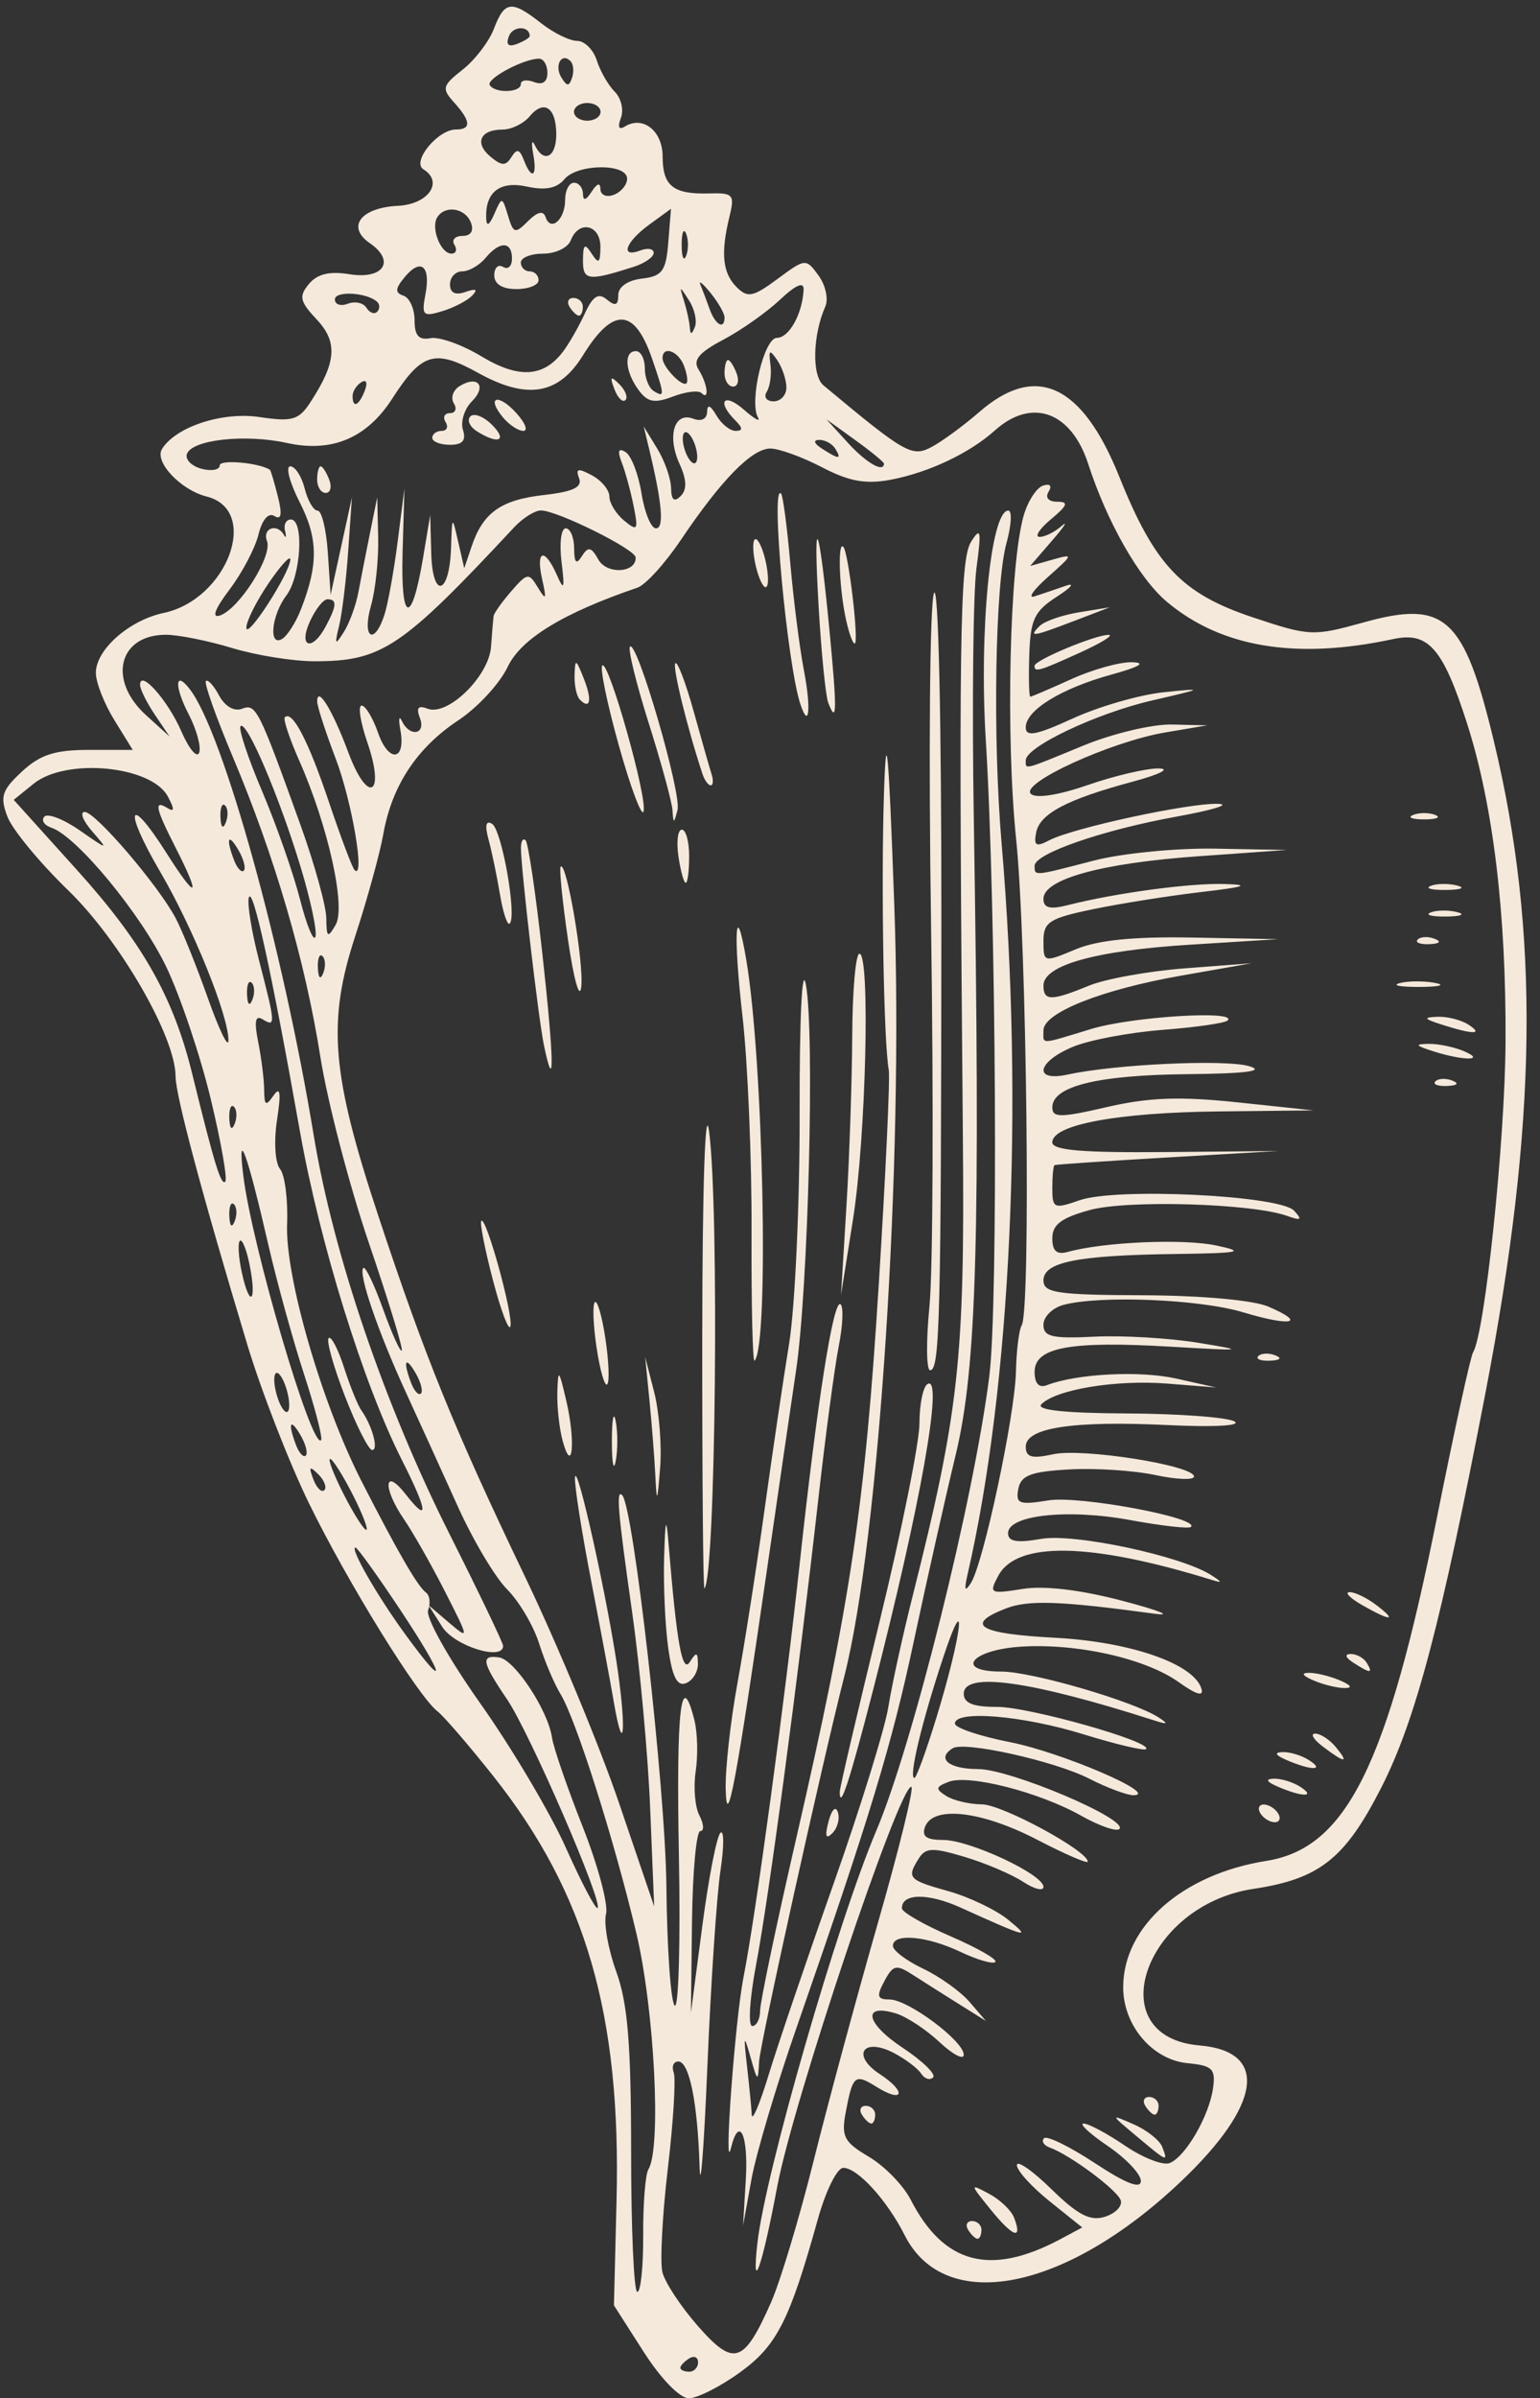 <?xml version="1.0" encoding="UTF-8" standalone="no"?><svg xmlns="http://www.w3.org/2000/svg" xmlns:xlink="http://www.w3.org/1999/xlink" fill="#f5e9db" height="502" preserveAspectRatio="xMidYMid meet" version="1" viewBox="-0.7 -1.4 322.6 502.0" width="322.6" zoomAndPan="magnify"><rect x="-0.7" y="-1.4" width="322.6" height="502.0" fill="#333333" stroke="none"/><g id="change1_1"><path d="m134.13 490.9-6.223-9.729 0.547-21.964c0.968-38.856-6.436-64.37-25.75-88.734-5.128-6.469-10.418-12.608-11.756-13.641-4.083-3.154-18.865-27.063-26.906-43.517-4.182-8.557-10.013-23.549-12.959-33.315-9.359-31.026-15.005-52.123-15.005-56.069 0-8.287-11.656-28.469-22.511-38.978-5.968-5.777-11.688-12.708-12.712-15.402-1.597-4.201-1.166-5.543 3.038-9.438 3.822-3.543 6.913-4.541 14.056-4.541h9.156l-3.862-6.248c-2.124-3.437-3.862-7.883-3.862-9.88 0-4.847 6.974-11.008 14.185-12.532 13.4-2.831 20.321-21.538 9.017-24.375-5.436-1.364-10.998-7.274-9.353-9.937 2.884-4.667 12.655-7.866 20.453-6.696 6.826 1.024 8.202 0.625 10.619-3.072 5.467-8.362 5.8-12.612 1.36-17.338-3.565-3.794-3.8-4.856-1.653-7.444 1.746-2.103 4.316-2.725 8.476-2.05 7.139 1.158 9.728-2.747 4.3-6.486-4.969-3.423-1.949-7.437 5.892-7.832 6.35-0.319 9.607-4.988 5.325-7.634-2.531-1.564 2.992-8.337 6.799-8.337 3.273 0 3.154-1.763-0.384-5.672-2.629-2.905-2.471-3.503 1.814-6.874 2.581-2.03 5.526-5.882 6.544-8.559 2.221-5.842 3.693-6.015 9.869-1.157 2.594 2.041 5.99 3.71 7.546 3.71s3.413 1.839 4.126 4.088 2.404 5.194 3.756 6.547 1.935 3.824 1.295 5.492c-0.734 1.912-0.424 2.576 0.839 1.795 3.787-2.341 7.903 0.932 7.903 6.284 0 6.172 2.226 7.938 9.737 7.725 5.048-0.144 5.393 0.246 4.271 4.827-1.876 7.656-1.459 11.834 1.472 14.765 2.334 2.334 3.438 2.117 8.592-1.694 5.841-4.319 5.947-4.327 8.586-0.718 1.47 2.01 2.109 4.93 1.421 6.49-2.644 5.993-2.848 14.457-0.397 16.499 17.081 14.236 18.54 15.073 22.592 12.947 2.211-1.16 6.762-4.492 10.113-7.403 11.82-10.267 21.496-5.778 29.27 13.579 7.46 18.578 13.093 24.497 28.046 29.473 11.826 3.935 12.583 3.969 23.176 1.024 17.044-4.739 20.992-1.139 27.241 24.837 9.661 40.158 9.158 79.827-1.732 136.35-9.352 48.548-14.652 68.616-21.855 82.75-7.575 14.866-12.93 19.101-26.775 21.177-22.9 3.434-32.378 30.984-11.277 32.776 14.54 1.235 13.019 12.402-3.874 28.446-24.255 23.036-49.481 27.957-57.894 11.292-3.717-7.362-9.877-14.116-12.873-14.116-1.28 0-3.666 4.8-5.301 10.667-5.946 21.329-8.591 26.536-16.325 32.139-4.121 2.985-8.95 5.428-10.732 5.428-1.879 0-5.852-4.085-9.461-9.729zm11.401 2.199c0-1.081-0.835-1.449-1.855-0.818s-1.855 1.515-1.855 1.965 0.835 0.818 1.855 0.818 1.855-0.884 1.855-1.965zm15.263-12.489c1.941-4.378 5.965-17.735 8.941-29.682s9.063-34.453 13.527-50.013 7.583-28.291 6.933-28.291c-2.63 0-24.771 66.008-28.098 83.764-3.127 16.69-5.401 23.156-4.142 11.776 1.614-14.588 16.785-67.192 24.878-86.264 7.699-18.142 20.464-69.43 23.715-95.277 1.893-15.053 1.431-97.966-0.742-133.07-1.423-22.989 1.038-48.075 4.716-48.075 0.823 0 0.645 3.081-0.395 6.847-2.374 8.6-2.897 40.784-1.018 62.721 4.7 54.888 1.968 113.72-7.108 153.05-0.778 3.371-0.589 3.878 0.692 1.855 2.64-4.168 9.214-35.017 9.426-44.226 0.102-4.428 0.644-8.793 1.205-9.701 1.937-3.134 1.066-80.116-1.149-101.6-2.232-21.653-1.406-57.572 1.563-67.895 0.861-2.994 2.68-5.816 4.042-6.27 1.48-0.493 1.955 0.018 1.181 1.27-0.765 1.238-0.027 2.096 1.802 2.096 2.459 0 2.195 0.752-1.282 3.649-2.409 2.007-3.503 3.676-2.432 3.71s3.146-0.982 4.61-2.257 0.588 0.081-1.948 3.013l-4.61 5.332 4.638-1.311c4.51-1.275 4.484-1.175-0.928 3.629-3.061 2.717-4.313 4.535-2.783 4.041s4.452-1.483 6.493-2.198 1.226 0.301-1.811 2.257c-4.741 3.054-5.561 4.786-5.798 12.252-0.152 4.782-0.054 8.695 0.217 8.695s4.132-1.651 8.58-3.67 10.174-3.613 12.725-3.544c3.047 0.082 1.597 0.961-4.227 2.563-10.63 2.924-18.035 7.474-18.035 11.084 0 2.043 2.228 1.617 9.89-1.891 5.439-2.49 13.996-4.953 19.015-5.473 8.641-0.896 8.509-0.804-2.475 1.732-11.642 2.688-26.43 9.696-26.43 12.526 0 1.985-0.684 2.16 12.058-3.089 6.122-2.522 14.47-4.507 18.551-4.411l7.421 0.174-8.755 1.475c-11.395 1.92-30.479 10.62-28.209 12.86 1.037 1.024 5.753 0.295 11.92-1.841 5.612-1.944 12.29-3.507 14.841-3.473 2.623 0.035 0.285 1.232-5.385 2.757-13.837 3.721-19.501 6.705-20.267 10.679-0.531 2.758-0.019 3.055 2.76 1.599 4.928-2.581 29.207-7.826 35.316-7.629 2.86 0.092-1.012 1.291-8.603 2.665-15.525 2.809-29.794 7.746-29.794 10.307 0 2.178-0.232 2.198 12.358-1.081 5.889-1.534 17.378-2.659 25.599-2.508l14.915 0.275-18.635 1.322c-20.213 1.434-32.382 4.781-32.382 8.905 0 1.925 1.341 2.272 5.102 1.32 10.137-2.566 25.662-4.65 32.929-4.422 5.44 0.171 4.13 0.617-4.905 1.672-6.779 0.791-17.006 2.411-22.726 3.598-9.202 1.91-10.4 2.681-10.4 6.69 0 4.488 0.065 4.504 6.72 1.724 4.669-1.951 12.17-2.705 24.581-2.472l17.861 0.335-18.551 1.163c-19.698 1.235-30.61 4.284-30.61 8.551 0 3.258 1.654 3.262 9.513 0.023 3.441-1.418 12.517-3.055 20.169-3.637l13.914-1.059-14.738 2.591c-16.706 2.937-28.858 7.762-28.858 11.459 0 3.014-0.994 3.044 10.034-0.302 8.521-2.585 30.74-3.96 28.547-1.767-0.548 0.548-6.677 1.432-13.621 1.966s-15.401 2.131-18.793 3.548c-7.598 3.175-8.372 7.388-1.065 5.8 9.954-2.163 33.003-3.224 37.987-1.749 3.458 1.024-0.65 1.553-12.986 1.673-18.736 0.183-28.248 2.523-28.248 6.95 0 2.196 1.711 2.185 11.484-0.073 8.757-2.023 15.254-2.255 27.363-0.975l15.879 1.679-19.921 0.218c-21.146 0.231-34.804 2.772-34.808 6.473-0.002 1.654 6.247 2.191 23.653 2.032l23.656-0.215-23.189 1.348c-12.754 0.741-23.398 1.464-23.653 1.607s-0.464 2.302-0.464 4.8c0 4.27 0.343 4.422 5.733 2.543 7.709-2.688 41.946-1.02 44.913 2.187 1.786 1.931 1.493 2.145-1.485 1.084-7.318-2.607-33.365-3.382-41.277-1.228-5.979 1.628-7.884 3.056-7.884 5.911 0 2.691 0.925 3.507 3.247 2.863 7.517-2.085 24.181-2.808 31.074-1.348 6.336 1.342 5.082 1.603-8.58 1.785-20.563 0.274-27.596 1.688-27.593 5.547 0.002 2.599 2.877 3.025 20.87 3.092 12.264 0.046 23.078 1.023 26.227 2.371 8.177 3.499 4.869 4.247-5.277 1.194-9.122-2.745-29.977-3.601-37.649-1.545-2.296 0.615-4.176 2.482-4.178 4.149-0.003 2.514 1.814 2.94 10.667 2.5 5.869-0.292 15.679 0.285 21.801 1.282 10.165 1.655 9.657 1.726-5.863 0.811-21.066-1.242-28.457 0.129-28.457 5.277 0 2.425 0.904 3.414 2.546 2.785 6.306-2.42 19.505-3.094 27.137-1.386l8.348 1.869-10.203-0.815c-10.709-0.855-23.293 1.202-26.408 4.317-1.214 1.214 4.862 1.869 17.89 1.929 10.85 0.05 20.992 0.799 22.537 1.664 1.624 0.909-4.226 1.236-13.866 0.775-19.976-0.955-29.835 0.538-29.835 4.518 0 2.214 1.27 2.567 5.719 1.59 6.178-1.357 29.529 2.326 29.529 4.657 0 0.781-3.66 0.64-8.133-0.314s-12.605-1.479-18.07-1.167c-8.029 0.459-10.066 1.244-10.607 4.088-0.591 3.106 0.156 3.386 6.344 2.382 6.43-1.043 31.717 3.669 29.828 5.559-0.425 0.425-6.16-0.221-12.746-1.434-13.055-2.405-25.574-1.058-25.574 2.752 0 1.761 1.865 2.079 6.957 1.185 6.913-1.214 29.333 3.562 35.597 7.582 2.375 1.524 2.396 1.705 0.114 1-25.381-7.84-40.817-8.137-44.711-0.86-1.992 3.723-1.76 3.849 5.079 2.76 4.59-0.731 12.169 0.176 21.081 2.523 7.652 2.015 10.574 3.21 6.493 2.654-19.695-2.68-26.373-2.914-31.074-1.087-8.785 3.414-5.647 5.291 10.244 6.125 15.821 0.83 29.095 5.426 30.726 10.637 0.551 1.76-1.031 1.309-4.786-1.365-6.942-4.943-21.314-8.162-33.052-7.403-10.443 0.675-13.973 5.212-4.056 5.212 6.383 0 27.752 6.23 32.926 9.599 2.147 1.398 1.936 1.541-0.928 0.623-25.911-8.3-39.886-10.257-39.886-5.585 0 1.984 1.998 2.775 6.957 2.756 6.684-0.026 32.725 7.342 31.231 8.836-0.4 0.399-6.321-1.002-13.159-3.114-12.741-3.935-26.883-5.106-26.883-2.226 0 0.888 5.195 2.636 11.545 3.885 10.736 2.112 31.3 10.918 25.948 11.111-1.316 0.048-5.532-1.515-9.369-3.473-7.216-3.681-26.11-7.889-28.578-6.364-3.487 2.155-0.813 4.358 5.29 4.358 6.772 0 31.624 10.536 29.608 12.552-0.601 0.601-4.215-0.66-8.03-2.804-8.783-4.935-23.507-8.694-27.72-7.078-2.761 1.06-2.833 1.489-0.498 2.966 1.502 0.95 4.863 1.74 7.469 1.755 4.242 0.025 22.161 9.719 22.161 11.988 0 0.501-4.777-1.568-10.616-4.597-11.584-6.01-21.734-7.19-23.448-2.725-0.781 2.035 0.232 2.783 3.772 2.783 5.561 0 21.015 7.22 21.015 9.818 0 0.957-1.939 0.469-4.308-1.083s-7.861-3.887-12.204-5.189c-6.666-1.997-8.158-1.952-9.577 0.291-2.611 4.127-2.256 4.525 6.147 6.874 4.336 1.213 9.971 3.9 12.522 5.971 4.994 4.055 4.069 3.82-9.956-2.533-6.802-3.081-12.343-3.004-12.274 0.17 0.017 0.797 4.634 3.442 10.259 5.877s9.815 4.84 9.31 5.345-3.786-0.445-7.293-2.109c-7.069-3.355-14.163-3.984-14.163-1.258 0 0.972 2.846 3.119 6.324 4.769s7.861 4.788 9.739 6.971l3.415 3.97-5.565-3.478c-3.061-1.913-7.384-4.65-9.607-6.083-3.632-2.342-4.249-2.217-6.095 1.232-1.7 3.176-1.513 3.837 1.083 3.837 3.872 0 15.545 8.69 15.545 11.572 0 1.159-2.296-0.042-5.102-2.669s-6.91-5.322-9.12-5.988c-7.165-2.16-6.323 2.066 1.436 7.2 4.158 2.752 7.021 5.543 6.362 6.202s-1.779 0.304-2.489-0.789-3.258-3.025-5.664-4.292c-6.495-3.423-9.086 0.405-2.982 4.404 5.664 3.711 4.976 6.208-0.728 2.645-4.512-2.818-4.957-2.456-6.417 5.227-0.987 5.193-0.415 6.307 4.835 9.416 3.275 1.94 7.207 5.968 8.738 8.951 6.96 13.57 16.734 16.13 31.47 8.244l4.483-2.399-6.845-5.492c-3.765-3.02-6.845-6.415-6.845-7.543s3.252 1.124 7.226 5.005c5.575 5.444 8.142 6.766 11.233 5.785 2.204-0.699 3.688-2.244 3.298-3.433-0.707-2.154-10.652-9.541-14.889-11.058-1.226-0.439-1.763-1.31-1.192-1.935s5.371 1.717 10.667 5.205c6.506 4.285 9.63 5.495 9.63 3.733 0-1.435-3.116-4.726-6.924-7.314s-6.089-4.705-5.069-4.705 4.918 2.081 8.661 4.625 7.947 4.187 9.341 3.652c3.322-1.275 8.293-9.84 9.111-15.697 0.563-4.032-0.134-4.713-5.337-5.216-7.394-0.714-13.497-7.911-13.488-15.905 0.015-12.738 12.387-23.651 29.969-26.436 16.784-2.659 25.372-19.937 35.782-71.991 3.62-18.102 7.014-33.611 7.542-34.464 2.476-4.007 6.68-44.112 6.803-64.896 0.158-26.914-2.599-49.73-8.072-66.785-5.038-15.701-8.106-19.214-15.406-17.64-20.35 4.388-36.069 1.802-47.497-7.815-5.779-4.863-12.499-16.643-16.443-28.823-3.561-10.999-11.837-13.957-19.584-6.999-5.3 4.76-13.884 8.81-21.835 10.302-5.203 0.976-8.683 0.341-14.37-2.624-4.128-2.151-8.992-3.912-10.811-3.912-3.852 0-10.282 6.566-18.744 19.141-3.308 4.916-7.396 9.408-9.085 9.983-15.535 5.288-24.386 10.686-27.181 16.574-1.654 3.486-6.298 8.515-10.321 11.177-8.704 5.76-13.936 13.681-15.736 23.824-0.724 4.081-3.368 13.682-5.874 21.334-5.909 18.042-5.007 28.903 4.879 58.74 9.829 29.664 15.873 44.513 30.68 75.375 6.752 14.074 15.602 35.362 19.666 47.306l7.389 21.718-0.83-20.407c-0.457-11.224-2.137-29.59-3.735-40.813-3.046-21.403-3.457-26.184-2.135-24.863 2.366 2.366 9.06 61.502 9.26 81.798 0.127 12.948 0.909 24.218 1.737 25.044s1.226-13.317 0.883-31.429c-0.579-30.665 0.44-39.502 3.26-28.265 0.643 2.564 0.759 7.364 0.257 10.667s-0.148 7.466 0.786 9.252 1.017 3.247 0.184 3.247-1.617 8.557-1.742 19.015l-0.227 19.015 2.389-18.182c1.314-10 3.021-18.766 3.793-19.479s0.772 2.877-2.4e-4 7.979-2 23.468-2.728 40.813-1.467 26.842-1.64 21.102c-0.405-13.407-2.15-22.03-4.456-22.03-1.002 0-1.433 1.044-0.958 2.319s-0.082 10.324-1.237 20.109-1.664 19.548-1.129 21.697 3.889 7.224 7.455 11.279c7.52 8.55 9.594 7.881 15.273-4.927zm41.319-15.229c-0.631-1.02-0.262-1.855 0.818-1.855s1.965 0.835 1.965 1.855-0.368 1.855-0.818 1.855-1.334-0.835-1.965-1.855zm4.751-4.208c-4.455-5.488-4.46-5.539-0.359-3.345 2.291 1.226 4.639 3.463 5.218 4.971 1.843 4.803-0.193 4.121-4.859-1.626zm-51.325-6.46c0.551-9.273-1.422-13.395-3.108-6.493-1.603 6.561 0.837-26.739 2.616-35.712 2.529-12.753 8.683-58.077 11.84-87.192 3.597-33.184 6.974-54.635 8.456-53.72 0.683 0.422 0.537 4.334-0.325 8.692s-2.792 18.777-4.288 32.041c-4.308 38.191-10.358 83.445-13.033 97.485-1.351 7.093-1.719 12.896-0.818 12.896s1.646-1.461 1.654-3.247 3.377-17.856 7.486-35.712c11.451-49.758 14.431-69.662 17.333-115.76 1.471-23.365 2.427-43.818 2.125-45.451-1.051-5.683-1.622-38.344-1.007-57.696 0.481-15.162 0.961-10.023 2.165 23.189 1.956 53.991-3.144 132.74-10.453 161.4-4.688 18.382-17.677 77.059-17.863 80.699-0.223 4.361-0.331 4.306-1.81-0.928-1.376-4.87-1.467-4.638-0.729 1.855 0.464 4.081 0.913 8.673 0.997 10.203s1.678-2.226 3.543-8.348 7.967-24.071 13.56-39.886 10.772-32.511 11.509-37.103 3.023-15.027 5.081-23.189c9.704-38.495 10.938-49.679 10.538-95.54-0.91-104.53-0.677-121.43 1.733-125.22 2.015-3.171 2.176-2.361 1.109 5.565-0.687 5.102-0.941 28.476-0.564 51.944 1.41 87.892 0.637 115.31-3.768 133.57-2.215 9.183-6.157 26.714-8.76 38.958-4.626 21.759-9.206 36.842-24.672 81.249-4.192 12.036-8.41 26.228-9.373 31.537l-1.751 9.654 0.578-9.739zm81.822-8.967c-5.538-4.637-5.541-4.649-0.566-2.465 2.75 1.207 5.437 3.334 5.971 4.726 1.257 3.275 1.159 3.234-5.405-2.261zm-57.51-4.483c-0.631-1.02-0.262-1.855 0.818-1.855s1.965 0.835 1.965 1.855-0.368 1.855-0.818 1.855-1.334-0.835-1.965-1.855zm59.365-1.855c-0.631-1.02-0.262-1.855 0.818-1.855s1.965 0.835 1.965 1.855-0.368 1.855-0.818 1.855-1.334-0.835-1.965-1.855zm-66.356-59.513c0.656-2.509 1.497-3.349 1.96-1.96 0.446 1.338-0.071 3.315-1.149 4.394-1.377 1.377-1.618 0.652-0.811-2.433zm-21.541-6.603c-0.122-4.224 0.979-14.241 2.447-22.262s3.997-24.183 5.621-35.916 3.971-27.595 5.216-35.248 2.237-29.358 2.204-48.234c-0.035-20.146 0.508-31.255 1.315-26.9 1.863 10.054 0.503 63.488-2.055 80.699-1.137 7.652-3.821 26.018-5.964 40.813-6.598 45.559-8.528 55.893-8.783 47.047zm112.01 4.897c-0.631-1.02-0.312-1.855 0.709-1.855s2.371 0.835 3.002 1.855 0.312 1.855-0.709 1.855-2.371-0.835-3.002-1.855zm-88.119-4.524c0-0.788 3.757-16.836 8.348-35.664s8.348-37.474 8.348-41.436 0.755-7.671 1.679-8.242c3.46-2.139-1.423 25.346-11.351 63.893-4.955 19.239-7.024 25.556-7.024 21.448zm91.83-1.041c-2.446-1.051-2.762-1.629-0.928-1.696 1.53-0.056 4.035 0.707 5.565 1.696 3.391 2.192 0.462 2.192-4.638 0zm1.855-5.565c-2.446-1.051-2.762-1.629-0.928-1.696 1.53-0.056 4.035 0.707 5.565 1.696 3.391 2.192 0.462 2.192-4.638 0zm7.53-2.842c-1.981-1.498-2.709-2.724-1.619-2.724s3.022 1.252 4.292 2.783c2.889 3.481 1.98 3.461-2.674-0.059zm-148.57-9.491c-0.669-3.93-2.81-15.376-4.758-25.434s-3.456-19.659-3.352-21.334c0.261-4.205 6.922 25.802 8.996 40.521 1.829 12.98 1.116 18.007-0.886 6.247zm11.412-11.263c-0.638-4.653-1.019-13.144-0.848-18.868 0.242-8.06 0.449-8.734 0.92-2.988 1.724 21.024 2.873 27.41 4.475 24.878 1.362-2.151 1.661-2.075 1.685 0.432 0.016 1.676-1.119 3.489-2.522 4.027-1.847 0.709-2.871-1.356-3.71-7.481zm135.19 6.899c-2.339-1.005-2.682-1.594-0.928-1.594 1.53 0 4.452 0.717 6.493 1.594 2.339 1.005 2.682 1.594 0.928 1.594-1.53 0-4.452-0.717-6.493-1.594zm8.348-3.71c-1.672-1.081-1.901-1.81-0.573-1.827 1.215-0.016 2.725 0.806 3.356 1.827 1.423 2.303 0.781 2.303-2.783 0zm1.855-12.058c-2.551-1.458-3.754-2.681-2.674-2.717s3.585 1.16 5.565 2.658c4.58 3.464 3.117 3.494-2.892 0.059zm-138.25-56.207c0.024-31.237 0.61-48.996 1.418-43.019 2.167 16.025 1.387 93.371-0.966 95.724-0.272 0.271-0.475-23.446-0.452-52.705zm-9.828 29.103c-0.184-3.684-0.739-10.78-1.234-15.769l-0.899-9.071 1.902 7.421c1.046 4.081 1.601 11.177 1.234 15.769-0.589 7.362-0.708 7.557-1.003 1.65zm-9.105-7.216c0-4.591 0.362-6.47 0.804-4.174s0.442 6.052 0 8.348-0.804 0.417-0.804-4.174zm-10.294 0c-0.71-2.551-1.219-7.142-1.13-10.203 0.147-5.066 0.316-4.905 1.887 1.804 1.96 8.372 1.294 15.767-0.756 8.4zm7.091-19.563c-0.71-4.732-0.873-9.021-0.363-9.531s1.508 2.944 2.218 7.676 0.873 9.021 0.363 9.531-1.508-2.944-2.218-7.676zm69.734-8.728c0.727-7.397 0.877-43.086 0.335-79.307s-0.271-67.677 0.605-69.901c0.927-2.354 1.575 26.322 1.55 68.64-0.049 83.131-0.321 94.018-2.348 94.018-0.805 0-0.868-6.052-0.142-13.45zm-37.272-15.446c0.06-15.227-0.791-35.526-1.889-45.108-1.998-17.42-1.479-25.298 0.784-11.905 3.581 21.194 4.81 80.638 1.736 83.912-0.406 0.433-0.69-11.672-0.63-26.9zm106.16 25.92c0.616-0.616 2.216-0.682 3.556-0.146 1.48 0.592 1.04 1.032-1.121 1.121-1.956 0.081-3.051-0.358-2.435-0.974zm-160.36-15.972c-1.677-6.414-2.76-11.96-2.406-12.325 1.004-1.035 6.79 19.984 6.084 22.101-0.346 1.037-2.001-3.362-3.678-9.776zm74.074-15.372c0.623-10.203 1.17-26.274 1.215-35.712s0.725-17.16 1.51-17.16c2.305 0 1.368 38.503-1.355 55.654l-2.503 15.769 1.133-18.551zm123.38-26.165c0.616-0.616 2.216-0.682 3.556-0.146 1.48 0.592 1.04 1.032-1.121 1.121-1.956 0.081-3.051-0.358-2.435-0.974zm-186.75-7.559c-1.143-5.489-4.787-36.727-4.814-41.255-0.008-1.446 0.434-2.179 0.984-1.629s2.138 11.332 3.53 23.962c2.443 22.169 2.564 29.8 0.3 18.922zm186.25 1.259c-3.728-1.194-3.91-1.496-0.928-1.54 2.041-0.03 5.38 0.663 7.421 1.54 4.727 2.031-0.15 2.031-6.493 0zm1.855-5.565c-3.821-1.224-3.984-1.513-0.928-1.642 2.041-0.086 4.963 0.653 6.493 1.642 3.251 2.101 0.994 2.101-5.565 0zm-183.04-17.623c-1.191-8.162-1.89-15.115-1.553-15.452 1.221-1.221 4.883 20.167 4.309 25.163-0.328 2.856-1.549-1.447-2.755-9.711zm174.21 8.928c1.774-0.464 5.113-0.481 7.421-0.037s0.856 0.824-3.225 0.844-5.969-0.342-4.196-0.807zm3.771-9.122c0.616-0.616 2.216-0.682 3.556-0.146 1.48 0.592 1.04 1.032-1.121 1.121-1.956 0.081-3.051-0.358-2.435-0.974zm-192.26-9.484c-0.645-3.86-1.723-9.028-2.394-11.483-0.803-2.938-0.546-4.047 0.753-3.244 2.04 1.261 5.231 19.331 3.686 20.876-0.479 0.479-1.399-2.288-2.045-6.148zm194.97 3.823c1.256-0.508 3.76-0.539 5.565-0.069 1.805 0.47 0.777 0.886-2.284 0.924s-4.538-0.347-3.282-0.855zm0-5.565c1.256-0.508 3.76-0.539 5.565-0.069 1.805 0.47 0.777 0.886-2.284 0.924s-4.538-0.347-3.282-0.855zm-157.58-6.204c-0.449-3.061-0.127-5.565 0.717-5.565s1.534 2.504 1.534 5.565-0.323 5.565-0.717 5.565-1.085-2.504-1.534-5.565zm-12.459-23.108c-2.447-8.724-4.016-16.294-3.487-16.823 1.29-1.29 9.534 27.89 8.639 30.575-0.387 1.16-2.705-5.028-5.152-13.752zm11.215 13.464c-0.118-1.733-2.363-9.95-4.989-18.261s-4.385-15.499-3.909-15.975c1.46-1.46 10.846 30.781 9.952 34.188-0.776 2.956-0.855 2.96-1.054 0.048zm155.15 0.995c1.275-0.515 3.362-0.515 4.638 0s0.232 0.936-2.319 0.936-3.594-0.421-2.319-0.936zm-148.84-8.511c-3.182-9.561-6.378-22.571-5.708-23.24 0.446-0.446 2.17 4.078 3.831 10.055s3.354 11.91 3.762 13.185 0.325 2.319-0.185 2.319-1.275-1.044-1.699-2.319zm20.515-14.576c-2.815-8.387-6.34-46.627-4.072-44.171 0.393 0.425 1.264 7.034 1.936 14.687s1.948 17.67 2.836 22.262c1.549 8.014 1.105 12.599-0.7 7.222zm5.807-0.384c-0.548-1.429-1.452-10.439-2.008-20.023-1.218-20.982 0.044-18.281 2.26 4.836 1.616 16.862 1.565 19.921-0.251 15.186zm-52.024-0.654c-0.68-0.68-1.184-2.976-1.119-5.102 0.108-3.554 0.261-3.507 1.895 0.579 1.817 4.542 1.44 6.739-0.776 4.523zm95.231-7.087c0-1.181 12.826-6.53 15.532-6.477 1.151 0.022-1.547 1.692-5.995 3.71-8.626 3.914-9.537 4.178-9.537 2.767zm-39.654-10.46c-1.302-6.511-1.558-15.637-0.406-14.455 1.102 1.13 3.354 20.252 2.386 20.252-0.451 0-1.342-2.609-1.98-5.797zm40.732 2.122c1.001-1.001 4.716-2.292 8.255-2.868l6.435-1.047-7.421 2.84c-8.771 3.357-9.687 3.492-7.27 1.075zm-59.383-12.226c-0.682-2.719-0.823-5.361-0.313-5.871s1.486 1.297 2.168 4.016 0.823 5.361 0.313 5.871-1.486-1.297-2.168-4.016zm-23.668 349.06c-0.038-6.545 0.454-12.746 1.093-13.78 2.749-4.448 1.261-33.448-2.537-49.454-4.653-19.609-12.663-44.819-15.914-50.089-1.259-2.041-3.258-6.768-4.441-10.504s-4.2-8.842-6.703-11.345-7.146-10.298-10.318-17.323-8.071-17.781-10.886-23.903c-5.86-12.742-10.036-24.939-8.921-26.054 0.419-0.419 2.27 3.435 4.114 8.563s3.616 9.06 3.938 8.739-2.775-10.449-6.882-22.505-8.678-29.573-10.159-38.927c-3.201-20.226-9.541-41.943-18.327-62.777-3.526-8.36-6.074-15.536-5.662-15.947s1.663 0.962 2.782 3.052c1.199 2.241 3.153 3.37 4.762 2.753 2.955-1.134 3.478-0.095 12.283 24.359 2.936 8.154 5.364 16.92 5.394 19.479 0.049 4.072 0.294 4.245 1.958 1.388 2.188-3.757-1.568-20.679-7.63-34.385-2.038-4.606-3.396-8.683-3.019-9.06 1.554-1.554 4.904 4.859 9.192 17.591 2.502 7.43 4.936 13.896 5.409 14.369 2.297 2.297-0.502-14.28-3.932-23.281-2.138-5.612-3.888-10.996-3.889-11.966-0.002-3.479 3.239 1.81 6.533 10.66 4.091 10.993 7.809 9.008 3.975-2.122-1.46-4.237-1.998-7.703-1.197-7.703s2.352 2.567 3.445 5.705c2.221 6.372 5.879 5.898 4.673-0.605-0.426-2.295-0.278-3.129 0.329-1.853 1.633 3.435 5.092 2.817 3.754-0.67-0.818-2.131-0.349-2.683 1.632-1.923 4.209 1.615 12.83-6.798 13.274-12.954 0.211-2.928 0.452-5.822 0.535-6.431s1.752-2.953 3.708-5.21c3.368-3.883 3.666-3.923 5.591-0.748 1.695 2.797 1.841 2.506 0.879-1.747-1.392-6.154 0.505-6.728 3.066-0.928 1.528 3.46 1.696 2.985 0.984-2.783-0.472-3.826-0.077-6.957 0.88-6.957s1.751 1.878 1.767 4.174c0.021 3.079 0.451 3.508 1.638 1.633 1.308-2.065 1.955-1.925 3.452 0.75 1.769 3.161 7.957 2.788 7.795-0.47-0.086-1.73-16.552-9.875-19.871-9.829-1.275 0.017-3.78 1.598-5.565 3.512-23.606 25.307-27.709 28.057-41.85 28.057-4.462 0-12.211-1.243-17.22-2.763s-11.236-2.772-13.837-2.783c-9.951-0.042-12.339 9.453-4.231 16.817l4.952 4.497-3.097-4.587c-1.704-2.523-3.097-5.338-3.097-6.256 0-3.314 5.844 3.276 8.662 9.768 1.585 3.652 3.257 5.654 3.716 4.447s-0.531-4.832-2.199-8.057c-3.094-5.984-2.866-9.373 0.343-5.1 6.984 9.3 19.401 54.081 25.86 93.266 4.105 24.902 14.86 56.446 28.463 83.482 6.16 12.244 11.204 22.759 11.208 23.367 0.022 3.234-10.193 0.049-12.746-3.974l-2.889-4.552 4.347 3.71c4.219 3.6 4.193 3.408-0.857-6.493-2.862-5.612-6.726-12.419-8.585-15.128-4.547-6.624-4.263-11.152 0.33-5.279 4.925 6.297 4.626 3.538-0.773-7.116-8.092-15.969-17.211-45.344-21.403-68.945-5.936-33.423-9.852-51.334-10.684-48.873-0.399 1.179 0.571 7.143 2.154 13.254 3.447 13.303 3.486 13.951 0.734 12.251-1.541-0.952-1.802 0.388-0.928 4.76 0.669 3.347 1.23 7.86 1.246 10.028 0.024 3.281 0.353 3.476 1.965 1.159 1.408-2.024 1.606-0.615 0.725 5.166-0.682 4.474-0.404 8.934 0.634 10.203 1.015 1.24 1.681 6.429 1.48 11.53-0.433 11.001 7.262 37.564 15.597 53.844 7.625 14.894 11.74 21.999 13.49 23.293 0.8 0.592 1.002 2.261 0.45 3.71-0.558 1.464 4.314 10.148 10.962 19.541 6.582 9.299 14.639 22.883 17.905 30.188s6.248 12.972 6.626 12.593c1.192-1.192-14.231-36.729-18.962-43.692-5.277-7.766-5.571-9.329-1.648-8.753 3.257 0.478 10.242 11.069 11.075 16.793 0.304 2.085 3.183 10.444 6.398 18.574s5.428 16.383 4.916 18.34 0.461 7.409 2.162 12.117c2.393 6.624 3.093 15.166 3.094 37.778 5.9e-4 16.07 0.585 29.219 1.299 29.219s1.267-5.355 1.229-11.9zm-62.47-175.58c-2.398-6.184-3.938-11.667-3.422-12.183s1.965 2.248 3.22 6.143 2.878 7.916 3.607 8.936c2.283 3.195 3.701 8.348 2.297 8.348-0.738 0-3.305-5.06-5.703-11.245zm123.86 67.363c5.447-17.733 6.624-28.31 1.394-12.522-4.471 13.496-7.222 25.044-5.967 25.044 0.4 0 2.458-5.635 4.573-12.522zm-112.32-22.726c-4.749-7.142-8.951-12.986-9.338-12.986-1.254 0 4.48 10.003 10.369 18.088 9.127 12.53 8.443 9.145-1.031-5.102zm-9.946-24.117c-2.082-4.081-4.203-7.421-4.713-7.421s0.776 3.339 2.858 7.421 4.203 7.421 4.713 7.421-0.776-3.339-2.858-7.421zm-7.19-4.205c-1.832-1.819-2.045-1.605-1.038 1.038 0.697 1.83 1.734 2.859 2.305 2.288s0.001-2.068-1.267-3.326zm-3.714-8.178c-2.187-3.761-2.715-2.557-0.925 2.108 0.636 1.658 1.548 2.624 2.025 2.146s-0.018-2.392-1.1-4.254zm0.767-12.661c-2.331-7.142-5.679-19.247-7.44-26.9-4.46-19.38-6.609-25.37-5.325-14.841 1.798 14.741 14.343 57.433 16.294 55.448 0.39-0.397-1.198-6.565-3.529-13.707zm-3.776 2.783c-0.697-2.194-1.684-3.572-2.194-3.062s-0.358 2.723 0.339 4.918 1.684 3.572 2.194 3.062 0.358-2.723-0.339-4.918zm27.126-3.107c-2.187-3.761-2.715-2.557-0.925 2.108 0.636 1.658 1.548 2.624 2.025 2.146s-0.018-2.392-1.1-4.254zm-34.779-22.633c-0.652-3.259-1.572-5.54-2.045-5.067s-0.283 3.483 0.421 6.69c1.671 7.608 3.17 6.109 1.623-1.623zm-3.285-12.715c-0.616-0.616-1.055 0.479-0.974 2.435 0.089 2.161 0.529 2.601 1.121 1.121 0.536-1.339 0.47-2.939-0.146-3.556zm-4.876-22.092c-2.177-9.042-6.355-21.449-9.286-27.571-5.298-11.067-18.745-27.365-24.062-29.161-1.53-0.517-2.205-1.563-1.498-2.325s4.046 0.535 7.421 2.88c6.021 4.184 6.07 4.187 2.602 0.202-1.944-2.234-2.648-4.061-1.564-4.061 2.261 0 15.412 15.352 19.069 22.262 1.35 2.551 4.377 10.064 6.725 16.696s4.288 10.629 4.309 8.882c0.063-5.123-7.399-23.553-14.31-35.347-7.749-13.221-6.692-16.549 1.269-3.996 6.46 10.187 7.425 9.655 1.95-1.077-4.221-8.275-4.578-10.031-1.67-8.234 1.471 0.909 1.489 0.232 0.066-2.428-3.456-6.457-21.342-8.152-28.119-2.664l-4.162 3.37 13.28 14.718c13.732 15.219 20.16 26.573 24.087 42.545 4.679 19.034 6.061 23.54 6.944 22.657 0.499-0.499-0.874-8.305-3.051-17.347zm4.876 1.686c-0.616-0.616-1.055 0.479-0.974 2.435 0.089 2.161 0.529 2.601 1.121 1.121 0.536-1.339 0.47-2.939-0.146-3.556zm3.71-25.972c-0.616-0.616-1.055 0.479-0.974 2.435 0.089 2.161 0.529 2.601 1.121 1.121 0.536-1.339 0.47-2.939-0.146-3.556zm14.841-5.565c-0.616-0.616-1.055 0.479-0.974 2.435 0.089 2.161 0.529 2.601 1.121 1.121 0.536-1.339 0.47-2.939-0.146-3.556zm-4.605-18.727c-4.488-14.776-11.286-30.698-12.563-29.422-0.492 0.492 1.536 6.614 4.507 13.604s6.546 17.178 7.943 22.64 2.854 8.992 3.236 7.843-1.023-7.748-3.124-14.666zm-12.986-3.434c-2.187-3.761-2.715-2.557-0.925 2.108 0.636 1.658 1.548 2.624 2.025 2.146s-0.018-2.392-1.1-4.254zm-2.816-9.376c-0.616-0.616-1.055 0.479-0.974 2.435 0.089 2.161 0.529 2.601 1.121 1.121 0.536-1.339 0.47-2.939-0.146-3.556zm15.875-41.032c3.686-9.418 3.627-14.848-0.244-22.435-2.113-4.142-3.006-7.531-1.984-7.531s2.381 2.087 3.022 4.638 1.863 4.638 2.716 4.638 1.815 3.965 2.137 8.812l0.584 8.812 2.23-10.203 2.23-10.203-0.771 11.131c-0.424 6.122-1.285 13.218-1.913 15.769-0.987 4.008-0.854 4.186 0.978 1.31 1.166-1.83 2.542-5.587 3.059-8.348s1.615-8.36 2.442-12.441l1.504-7.421 0.203 8.36c0.112 4.598-0.573 11.068-1.522 14.377-1.924 6.709 0.698 8.418 2.828 1.843 0.744-2.296 1.991-9.183 2.772-15.305l1.419-11.131-0.386 13.416c-0.425 14.762 1.887 15.42 4.268 1.215l1.519-9.065 0.218 7.994c0.266 9.737 3.831 8.752 4.148-1.147 0.217-6.766 0.235-6.782 1.493-1.282l1.274 5.565 1.534-4.551c2.394-7.101 6.14-9.765 15.167-10.783 6.115-0.689 8.079-1.627 7.355-3.513-0.781-2.034-0.22-2.162 2.681-0.61 2.018 1.08 3.669 3.084 3.669 4.454s1.393 3.636 3.096 5.036c2.797 2.3 2.989 2.009 1.985-3.019-0.611-3.061-1.728-7.163-2.483-9.116-0.958-2.479-0.719-3.147 0.793-2.212 1.191 0.736 2.692 4.63 3.335 8.652s2.007 7.314 3.03 7.314c1.754 0 1.294-5.285-1.452-16.696l-1.116-4.638 2.833 4.638c1.558 2.551 2.863 6.266 2.899 8.255 0.046 2.522 0.655 3.029 2.01 1.674s1.281-3.398-0.244-6.746c-2.655-5.827-1.094-10.967 2.868-9.447 1.694 0.65 2.876 0.072 2.909-1.423 0.037-1.671 0.692-1.426 1.947 0.729 1.04 1.786 2.851 3.247 4.025 3.247 1.557 0 1.532-0.602-0.092-2.226-3.941-3.941-2.367-5.893 1.803-2.235 2.216 1.944 3.558 2.699 2.982 1.679-1.896-3.361 1.27-16.696 3.964-16.696 2.557 0 5.343-5.027 5.59-10.087 0.086-1.75-1.622-1.019-4.971 2.129-2.806 2.637-8.161 6.407-11.901 8.377-5.074 2.673-6.376 4.251-5.13 6.219 1.876 2.965 2.331 6.643 0.608 4.92-0.615-0.615-3.303-0.288-5.974 0.728-3.902 1.484-5.322 1.208-7.23-1.401-2.834-3.876-3.105-8.103-0.519-8.103 1.02 0 1.855 1.62 1.855 3.601s0.835 4.117 1.855 4.747c2.345 1.449 2.325 0.997-0.304-6.68-3.687-10.769-8.192-11.008-14.52-0.769-5.091 8.237-11.694 9.339-21.939 3.662-9.111-5.049-11.813-4.242-17.996 5.371-5.329 8.284-12.647 11.367-22.064 9.293-8.784-1.934-19.966-0.687-20.964 2.337-0.378 1.145 1.017 2.528 3.099 3.073s3.786 0.218 3.786-0.727c0-1.284 8.268-0.547 10.516 0.938 0.172 0.114 0.92 2.625 1.662 5.581 0.944 3.762 0.727 4.99-0.722 4.094-1.26-0.779-2.571 0.748-3.347 3.897-0.702 2.848-3.435 8.028-6.073 11.512-3.045 4.021-3.785 6.002-2.025 5.422 4.021-1.323 11.089-12.464 9.89-15.587-1.036-2.7 2.123-3.83 3.554-1.272 0.428 0.765 0.524 0.348 0.213-0.928s0.243-2.319 1.232-2.319c2.802 0 2.11 11.863-0.927 15.878-3.158 4.176-3.804 10.908-0.872 9.096 1.083-0.669 2.836-3.432 3.896-6.139zm3.41-27.183c0-1.53 0.328-2.783 0.729-2.783s1.21 1.252 1.797 2.783 0.259 2.783-0.729 2.783-1.797-1.252-1.797-2.783zm24.117-8.746c0-0.802 0.884-1.458 1.965-1.458s1.449-0.835 0.818-1.855-0.213-1.855 0.928-1.855 1.5-0.928 0.799-2.063-0.164-2.749 1.193-3.588c3.849-2.379 5.785-0.007 2.596 3.182-1.573 1.573-2.415 4.263-1.871 5.977 0.701 2.21-0.09 3.117-2.72 3.117-2.04 0-3.709-0.656-3.709-1.458zm9.329-1.385c-1.501-0.949-2.107-2.348-1.347-3.108s2.793 0.029 4.518 1.754c3.353 3.353 1.346 4.21-3.171 1.353zm5.474-2.9c-3.585-4.319-1.027-5.133 2.81-0.894 1.852 2.047 2.506 3.722 1.452 3.722s-2.971-1.272-4.262-2.828zm23.346-5.904c-1.007-2.644-0.794-2.857 1.038-1.038 1.268 1.258 1.838 2.755 1.267 3.326s-1.609-0.458-2.305-2.288zm23.07-3.326c0-1.53 0.328-2.783 0.729-2.783s1.21 1.252 1.797 2.783 0.259 2.783-0.729 2.783-1.797-1.252-1.797-2.783zm-83.547 52.994c2.328-4.349 2.413-5.687 0.363-5.687-0.857 0-2.508 2.087-3.671 4.638-2.483 5.45 0.454 6.382 3.308 1.05zm-7.413-14.002c0.032-1.002-2.029 1.249-4.58 5.003s-4.634 7.913-4.628 9.243c0.011 2.706 9.117-11.383 9.208-14.246zm84.653-24.336c-0.66-1.72-1.618-2.711-2.128-2.201s-0.387 2.335 0.273 4.056 1.618 2.711 2.128 2.201 0.387-2.335-0.273-4.056zm39.7 4.245c0-0.318-2.713-2.538-6.029-4.932l-6.029-4.353 4.497 4.932c3.842 4.213 7.561 6.354 7.561 4.353zm-10.203-3.132c-0.631-1.02-2.141-1.842-3.356-1.827-1.328 0.017-1.099 0.746 0.573 1.827 3.564 2.303 4.206 2.303 2.783 0zm-98.542-12.155c0.634-1.651 0.323-2.396-0.729-1.746-1.009 0.623-1.834 1.919-1.834 2.879 0 2.668 1.33 2.08 2.563-1.133zm88.311-0.677c-0.016-1.615-0.888-4.189-1.938-5.72-1.577-2.298-1.823-2.136-1.409 0.928 0.275 2.041-0.068 4.615-0.763 5.72s-0.048 2.01 1.438 2.01 2.688-1.322 2.673-2.937zm-21.461-4.527c-1.193-3.108-4.483-4.256-4.483-1.564 0 1.805 4.139 6.126 5.022 5.244 0.347-0.347 0.105-2.003-0.539-3.679zm-25.398-2.854c1.259-1.637 3.322-5.223 4.586-7.97 1.731-3.761 2.884-4.506 4.675-3.019 1.761 1.461 2.378 1.224 2.378-0.913 0-1.746 1.96-3.119 4.958-3.474 4.274-0.506 5.036-1.554 5.524-7.599l0.565-7.012-4.538 3.302c-5.03 3.66-6.213 7.079-1.872 5.413 1.53-0.587 2.783-0.357 2.783 0.513s-1.878 2.18-4.174 2.914c-9.547 3.049-10.668 2.904-10.639-1.376 0.023-3.368 0.372-3.631 1.827-1.38 1.454 2.25 1.804 1.984 1.827-1.391 0.032-4.69-4.548-5.717-6.208-1.391-0.587 1.53-3.181 2.783-5.764 2.783s-4.696 0.835-4.696 1.855 0.835 1.855 1.855 1.855 1.855 0.835 1.855 1.855-2.087 1.855-4.638 1.855c-2.964 0-4.638-1.044-4.638-2.892 0-1.591 0.835-2.376 1.855-1.746s1.855-0.155 1.855-1.746c0-3.663-2.574-3.714-5.565-0.109-1.27 1.53-3.459 2.783-4.865 2.783s-2.556 1.226-2.556 2.724c0 1.793 1.11 2.334 3.247 1.582 2.212-0.778 2.655-0.53 1.391 0.777-1.02 1.056-3.849 2.524-6.285 3.262-4.015 1.217-4.342 0.885-3.495-3.546 1.142-5.974-0.973-7.686-4.387-3.55-1.975 2.393-2.021 3.235-0.21 3.845 1.275 0.429 2.319 2.75 2.319 5.157 0 3.207 0.888 4.206 3.321 3.737 1.826-0.352 6.627 1.356 10.667 3.795 7.763 4.685 12.962 4.413 17.041-0.893zm1.436-9.47c-0.631-1.02-0.262-1.855 0.818-1.855s1.965 0.835 1.965 1.855-0.368 1.855-0.818 1.855-1.334-0.835-1.965-1.855zm25.036-1.321c-2.021-3.152-2.074-3.148-1.059 0.082 0.587 1.869 1.134 4.373 1.214 5.565 0.106 1.564 0.4 1.541 1.059-0.082 0.502-1.237-0.045-3.741-1.214-5.565zm7.429 3.531c0-0.825-1.314-3.121-2.92-5.102s-2.57-2.766-2.141-1.746 1.299 3.316 1.935 5.102c1.187 3.336 3.127 4.419 3.127 1.746zm-72.718-3.196c-2.008-2.008-8.908-2.445-8.908-0.564 0 1.071 1.226 1.477 2.723 0.902s3.251-0.191 3.896 0.853 1.646 1.425 2.224 0.847 0.607-1.495 0.065-2.037zm64.671-14.319c-0.515-1.275-0.936-0.232-0.936 2.319s0.421 3.594 0.936 2.319 0.515-3.362 0-4.638zm-48.535 2.319c-0.631-1.02 0.129-1.855 1.687-1.855 1.757 0 2.428-1.058 1.766-2.783-1.18-3.075-5.429-3.734-7.06-1.095-1.374 2.224 0.737 7.588 2.987 7.588 0.971 0 1.25-0.835 0.62-1.855zm19.091-5.802c1.062 3.185 4.098 0.53 4.098-3.583 0-1.98 0.835-3.601 1.855-3.601s1.868 1.044 1.884 2.319c0.019 1.546 0.628 1.391 1.827-0.464 1.137-1.76 1.809-1.952 1.827-0.522 0.016 1.243 1.281 1.78 2.811 1.193s2.783-2.104 2.783-3.37c0-3.264-10.43-3.164-13.16 0.126-1.561 1.881-3.993 2.36-7.774 1.529-5.72-1.256-8.791 1.107-8.59 6.609 0.068 1.843 0.648 1.53 1.719-0.928 1.577-3.619 1.647-3.609 2.851 0.397 1.131 3.763 1.483 3.859 4.199 1.143 1.971-1.971 3.201-2.256 3.67-0.85zm-2.589-13.213c-0.426-2.296-0.278-3.131 0.328-1.855 1.85 3.89 4.504 2.588 4.504-2.209 0-5.668-2.576-7.421-5.582-3.799-1.261 1.519-3.811 2.762-5.666 2.762-4.712 0-5.957 2.834-2.503 5.7 2.34 1.942 3.187 1.952 4.359 0.055 1.119-1.81 1.717-1.675 2.583 0.583 1.661 4.328 2.869 3.573 1.977-1.236zm14.108-8.812c0-1.02-1.252-1.855-2.783-1.855s-2.783 0.835-2.783 1.855 1.252 1.855 2.783 1.855 2.783-0.835 2.783-1.855zm-16.696-5.816c0-0.818 1.252-1.007 2.783-0.42 1.762 0.676 2.783-0.026 2.783-1.913 0-1.64-0.796-2.981-1.768-2.981-3.222 0-11.116 4.231-10.314 5.527 1.099 1.778 6.516 1.601 6.516-0.213zm10.397-4.812c-1.886-1.886-3.442 0.953-1.895 3.457 1.169 1.891 1.606 1.893 2.234 0.007 0.43-1.289 0.277-2.848-0.34-3.464zm-8.541-5.229c0-2.192-3.508-2.188-4.349 0.005-0.685 1.786-0.132 2.334 1.661 1.646 1.478-0.567 2.688-1.31 2.688-1.651z" fill="inherit"/></g></svg>
